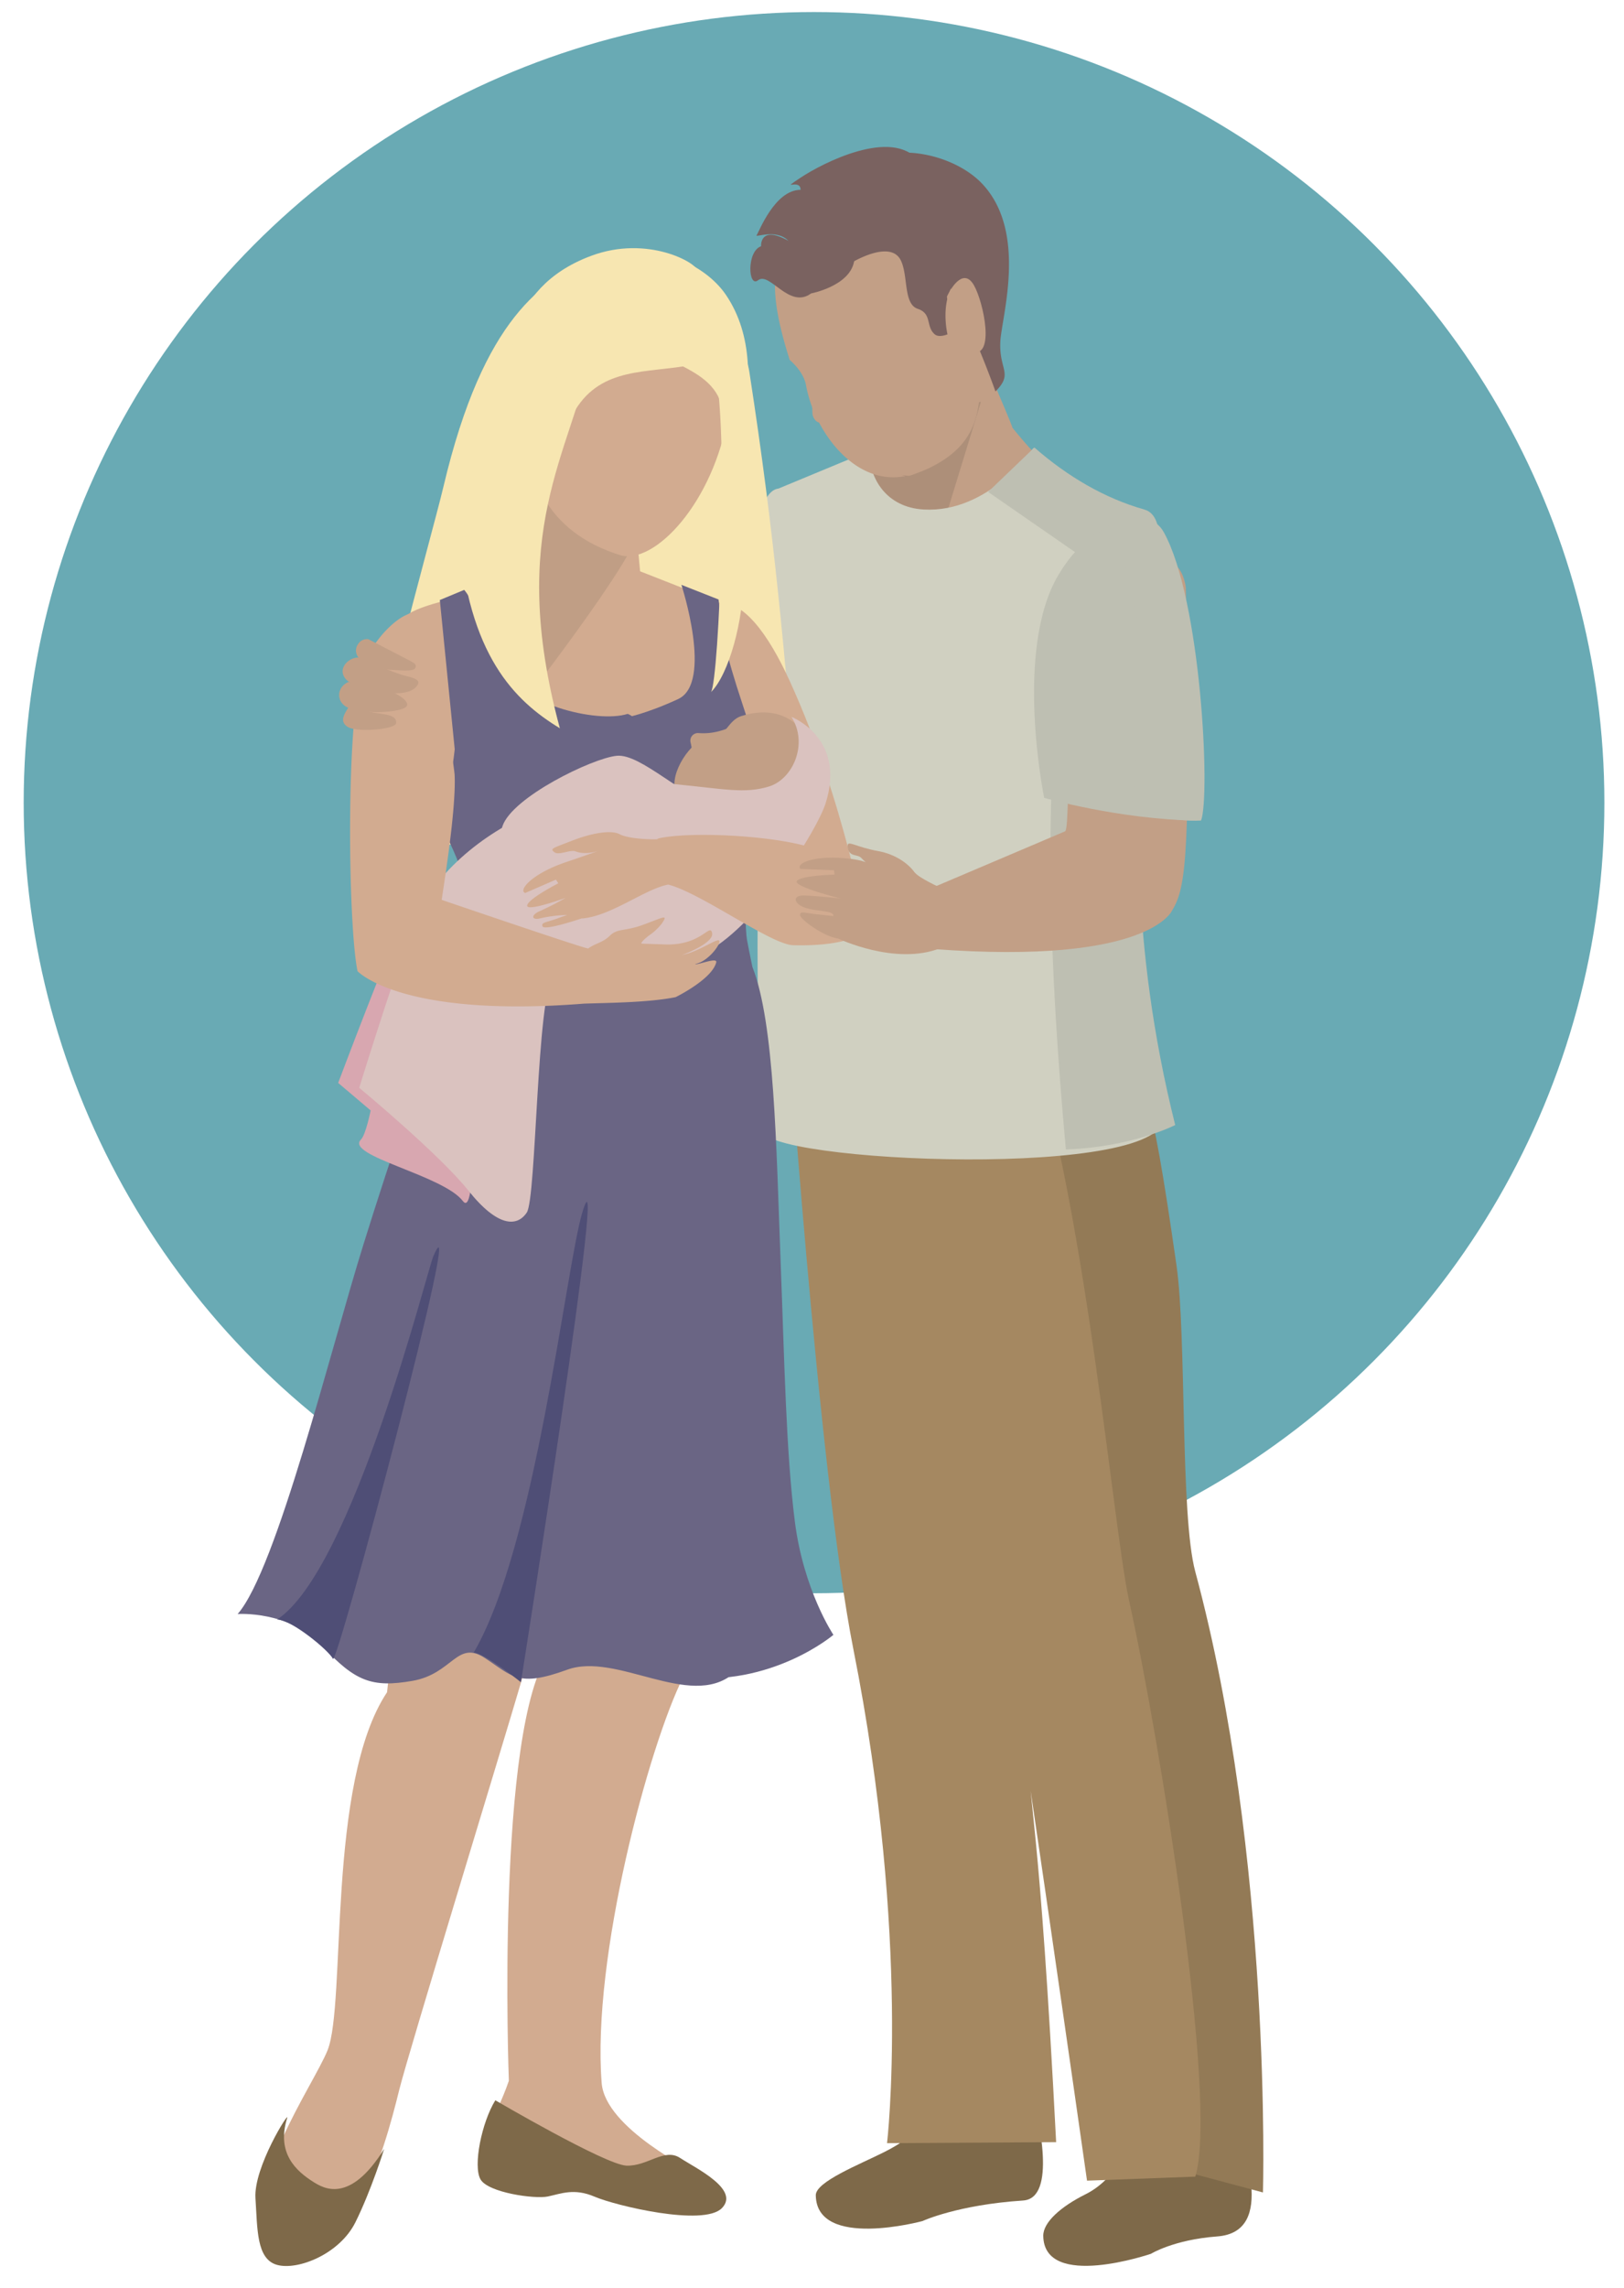 <svg id="Layer_1" data-name="Layer 1" xmlns="http://www.w3.org/2000/svg" viewBox="0 0 600 845"><defs><style>.cls-1{fill:#69aab4;}.cls-2{fill:#7e6949;}.cls-3{fill:#937a56;}.cls-4{fill:#a58861;}.cls-5{fill:#c29f86;}.cls-6{fill:#ad8f79;}.cls-7{fill:#d0d0c1;}.cls-8{fill:#bebfb2;}.cls-9{fill:#7a6260;}.cls-10{fill:#f7e6b1;}.cls-11{fill:#d2ab90;}.cls-12{fill:#c09e85;}.cls-13{fill:#6a6584;}.cls-14{fill:#4f4e76;}.cls-15{fill:#d8a7b0;}.cls-16{fill:#dac2bf;}</style></defs><title>EEI-CF-ChildrenABlessing</title><circle class="cls-1" cx="300.75" cy="296.45" r="292"/><path class="cls-2" d="M423.07,776c-3.28,13-9.54,28.21-22,34.42-9.19,4.57-15.68,10.38-15.63,15.35.27,20.19,39.81,6.63,39.81,6.63s8.4-5.2,24.42-6.4c22.39-1.65,9.19-33.69,6-46.67S423.07,776,423.07,776Z"/><path class="cls-2" d="M351,766.65c-3.28,12.93-11.9,22-24.34,28.2-9.18,4.61-25.32,10.95-25.26,15.94.29,20.16,39.41,9.53,39.41,9.53s12.91-6,37.18-7.59c12.46-.82,6-29.62,2.78-42.6S351,766.65,351,766.65Z"/><path class="cls-3" d="M407.1,363.73c15.88,36.52,17.63,34.4,27.57,103.65,3.75,26.11,1.3,92.19,6.94,113.11,28.52,105.75,25,229.26,25,229.26l-47.4-12.67S360,397.61,356.71,384.43,407.1,363.73,407.1,363.73Z"/><path class="cls-4" d="M315.3,609.2c21.37,107.52,12.42,182.35,12.42,182.35l62.48-.37C384,670.86,380.31,668.66,378.06,629c-2.57-45.71-21.21-82-21.21-82s8.72,24.84,12,38.05,32.76,220.35,32.76,220.35l40-1.49c8.5-27.83-13.15-161.6-24.52-213-6.61-30-18.77-179.52-46.31-231.53l-80.45,8.31S302.22,543.36,315.3,609.2Z"/><path class="cls-5" d="M374.06,158c-.27-1.71-17.34-40.68-17.34-40.68l-26,12.07-7.06,27.77-7.49,31.34,31.71,55.92c25.5,8.44,41.29-61,48.45-68.69C393.54,178.77,385.73,172.37,374.06,158Z"/><polygon class="cls-6" points="362.4 148.44 332.79 245.04 313.05 196.14 323.01 152.98 362.4 148.44"/><path class="cls-7" d="M287.63,180.44c-12,1.35-10.74,52.17-7.69,59.8,0,0,1.11,33.12.34,71.78C278.8,387.24,282,413,281.44,417.1c-1.86,12.43,153.64,19,148.24-5.41-14.25-64.55-20.69-153.5-14.55-179.52s-8.06-41.71-11.1-46.29-22.28-20.33-22.28-20.33-16.28,24-40.48,22.63c-13.73-.78-20.14-11.33-20.14-21.64Z"/><path class="cls-8" d="M382.16,165.28c12.25,10.7,25.9,18.74,40.6,22.9,20.29,5.73-22.4,92.08,11.43,227.34,0,0-16.13,8.22-40.39,9C376.86,240.36,403.07,208,403.07,208l-38-26.32Z"/><path class="cls-5" d="M355.53,103.47C348.88,84.1,339.66,69,311.82,78.2c-8.72,2.88-14.61,6.32-18.45,10.22-11.83,8.39,15.64,87.09,42.56,87.31.55,0,6.23-2.32,6.62-2.5,19.62-9.16,20.24-22.51,19.38-41.5,3-3.16,4.22-9,2.63-15C362.53,108.79,360.82,102.43,355.53,103.47Z"/><path class="cls-5" d="M291.74,132.89c-.13,0,5.08,4,6.06,9.42,3,16.75,17.65,36.79,36,33.65.15,0,.08.21.6,0-22.65-10.54-38.43-38.29-42.91-81.35l2.18-6.32a1,1,0,0,1-.22.2C281.66,96.9,287,117.79,291.74,132.89Z"/><path class="cls-9" d="M363,68c-8.7-9.32-25.73-14-37.39-10.47s-17.05,17.95-17.05,17.95a62.77,62.77,0,0,1,12.18,2.73c-3.34,4.69-10.38,21.5-10.38,21.5,6.27-4.49,18.84-10.77,22.43-3.59,2.81,5.61.9,16.15,6.28,17.94s2.88,6.5,6.28,9.42c1.57,1.35,4.71,0,4.71,0s-2.33-9.45,1.27-16.9c9,16.75,16.45,38,16.45,38,6.73-6.73,1.27-7.9,1.8-18.39C370,117.19,379.75,85.94,363,68Z"/><path class="cls-9" d="M299.67,108.37c-8.08,6-15.33-8.23-19.59-4.86-3.72,2.93-4.26-10.77,1.11-12.56,0,0-.65-8,10.1-2-4.56-4.64-12.57-1-11.74-2.09s6.66-16.75,16.23-16.75c0-4.49-8.08.89,0-4.49s33.72-18.54,43.59-6.28c1.14,1.41-7.77,4.49-15.78,18.84-2.19,3.92-6.27,9.57-8.07,18.55S299.67,108.37,299.67,108.37Z"/><path class="cls-5" d="M349.84,109.56c2-4.26,6.42-10.46,10-4.18s7.93,27.06-.82,24.59C352.41,128.11,349.84,109.56,349.84,109.56Z"/><path class="cls-10" d="M245.48,109.52c-1.77-2.61,28.09,6.49,31.38,27.86,9.58,62.21,12.56,99.89,18.25,164.19,1,11.25-83.65,17.09-84.33,11.43s28.84-204.21,28.84-204.21Z"/><path class="cls-11" d="M320.23,343.74s-8.08-47.56-28.41-92.12c-8-17.57-17.35-30.2-26.92-29-1.2,17.94,20.93,82.54,23.33,86.12C279.86,310,320.23,343.74,320.23,343.74Z"/><path class="cls-10" d="M218.27,95.35c-17.37,8.53-39.5,21.1-54.46,84.5-4.25,18-30,108.28-27.51,120.82,2.22,11.1,81.55,19.31,82.55,13.7s-5.68-187.64-5.68-187.64Z"/><path class="cls-11" d="M272.39,276.83l-11.67-56.31L236.49,211l-3.62-38.75-40.23-7.66s6.15,42.59-14.58,54c-10.11,2.6-27.56,5.43-30.22,11.22-2.78,6,13.69,55.72,13.69,55.72s-1.16,16.82,2.13,17.19S250.74,283.6,272.39,276.83Z"/><path class="cls-12" d="M170.69,220.4c22.86-.3,22.61-58.54,22.61-58.54,11.73-9.29,47.77-7.8,44.69,1.68,0,0-4.15,19.28-2.27,32,1.24,8.28-46.29,69.07-46.29,69.07Z"/><path class="cls-11" d="M269.12,152.71C263.71,185.83,241.53,208.92,229,205c-26.47-8.37-37.77-28.68-35.43-63.81,2-28.79,14.48-55.34,49.29-47.25C275.49,101.52,273.75,124.4,269.12,152.71Z"/><path class="cls-10" d="M235.89,123.92c8.37,12.71,33.5,10.76,31.41,34.69-.73,8.38-3.24,21.16-9,29.46-5.93,8.67,6.45-3.46,6.45-3.46s23.67-45.75,3.52-75.6c-8.69-12.87-27-17-28.08-15.48S235.89,123.92,235.89,123.92Z"/><path class="cls-10" d="M255.64,134.78c-16.62,3.15-33.2.62-43.08,16.6-7.18,11.54-17.18,20.11-19.26,30.79-2.79,14.26-4.43-45.34-4.43-45.34s-3.56-29.94,29.4-42.29c21.24-8,39.61,2.93,39.15,5.25C257.1,101.58,255.64,134.78,255.64,134.78Z"/><path class="cls-11" d="M258.18,803.26c-1.84-1.36-34.56-17.15-35.89-33.94-3.68-46.33,17.52-124.81,30.13-149.9,7.18-14.35,14.37-116.37,19.19-131.68,0,0-50.29-11.11-56.57,5.55s-7.19,67.7-11.93,116.82C183,637.84,188,768.51,188,768.51c-4.78,14.08-14.35,27.27-7.41,33.51s15.8,8.4,21.9,5.05,37.88,9.85,52.24,9.18S265.19,808.31,258.18,803.26Z"/><path class="cls-2" d="M183,775.71c-5.08,8.26-8.28,24.28-5.48,29.2s20,7.34,24.84,6.34,9.7-3.21,17.34.07,40.2,11.13,47,4.23-9.6-14.72-15.43-18.54-12.05,3.13-19.81,2.84S183,775.71,183,775.71Z"/><path class="cls-11" d="M230.12,486.15s-52.31-31.62-67.4-5.44S151.6,549.29,143,625C120.57,658.67,128,740,121,757.29c-5.32,13.12-32.85,52.05-18.68,64.41,26,22.74,39.6-27.15,45.19-49.88,3.36-13.55,38.21-127.25,45-150.51C200.59,593.46,217.5,520.86,230.12,486.15Z"/><path class="cls-2" d="M141.94,793.65c-12.78,20.65-22.58,14.46-26.19,12.2-6.33-4-13.73-10.62-9.65-23.62.91-2.89-12.47,18.27-11.72,29.66s.33,22.51,8,24.62,23.1-4,28.94-15.76S141.94,793.65,141.94,793.65Z"/><path class="cls-13" d="M293.66,561.93c-3.24-25.48-3.86-59.64-5.24-95.59-1.64-43.08-2.25-88.5-10.45-109.24-1-4.72-1.7-8.41-2-10.08-1-5.67-1.25-44.18-.88-44.55,10-10.75,4.89-25.23-.6-41.87-6.88-20.7-7.77-26.92-9-39.18L251.75,216s11.83,36.23-1.25,42.21c-12.3,5.68-19.71,6.91-19.71,6.91l3.79,35.9c-4.24,1.14.38,8.15-.44,11.33-1.65,6.44.7,31.48,3.35,54.13l-4.55,1.76s3.51,235.73,6.48,241.12,4.84,9,13,10c32.57,3.94,55.49-15.55,55.49-15.55S296.88,587.39,293.66,561.93Z"/><path class="cls-13" d="M265.46,465.44c0-74.2-12.15-99.56-12.74-109.92-.13-20.94-10.71-44.19-10-54.12,2.31-33.67-10.82-37.74-10.82-37.74-11.38,3.64-41.32-3.74-46.83-18-8.83-22.83-13.57-27.79-13.57-27.79l-9,3.74L168,276.74c-1.79,17.94-7.87,23.63-6.57,25.73,8.27,13.44,15.88,34.87,13.4,48.42-5.3,7.2-13.81,28.92-22.37,53.42-.78,1.8-1.27,2.9-1.27,2.9h.26c-6.12,17.71-12.23,36.55-17.14,52.31-12.07,38.62-32.15,120.25-46.51,136.6,0,0,19.06-1.38,31.23,11.77s18.43,15.5,33.32,12.92,16.44-15.21,26.73-8.48,12.25,11,30.46,4.36,45.18,14.62,61.17,1.63C274,615.65,265.46,506.72,265.46,465.44Z"/><path class="cls-14" d="M215.08,448c10.53-35.54-22.62,173.3-22.62,173.3S178.79,610.37,175,610.37C197.88,571.4,209,468.63,215.08,448Z"/><path class="cls-14" d="M160.07,464.05c12.85-30-35.54,151.67-37.06,148.61s-15.29-14.51-20.63-14.51C130.27,579.81,157.78,469.4,160.07,464.05Z"/><path class="cls-5" d="M303,289.16c0,12.55-12.95,22.57-26.16,22.57s-27.67-9.57-27.67-22.13c0-7.81,8.9-18.84,15.11-17.94,3.59.52,4.81-5.68,9.56-7.18C294.81,257.9,303,276.6,303,289.16Z"/><path class="cls-5" d="M270.88,268.29c-2.69.9-6.73,2.92-12.78,2.47a2.79,2.79,0,0,0-2.92,3.59c.45,2,.53,4.49,2.92,5.38S270.88,268.29,270.88,268.29Z"/><path class="cls-15" d="M150.06,337.16c-6,12-25.12,62.8-25.12,62.8l12,10.17s-1.79,9-3.59,10.76c-6,6,30.51,13.17,37.69,22.74s3-88.53-3-95.71S150.06,337.16,150.06,337.16Z"/><path class="cls-10" d="M218.84,129.3c-8.07,38.58-31.7,66.7-12,139.67-16.74-10.17-33.8-26.92-37.38-72.37C166.84,162.91,218.84,129.3,218.84,129.3Z"/><path class="cls-10" d="M264.2,136.87c5.09,22.14,1.5,114-1.5,118.74,6.59-6.58,12-26.32,12-42.47s-2.39-61-3.59-62.81S264.2,136.87,264.2,136.87Z"/><path class="cls-16" d="M269.09,300.67c-17-6.28-32.3-22.43-41.27-21.53s-38.59,15.25-42.18,26,31.48-9.11,48.94-4.11S269.09,300.67,269.09,300.67Z"/><path class="cls-5" d="M299.3,126.31c1.19,11.07.49,25.88,1,27.22,2.24,6.28,8.74-.45,13.9-2.25C317.8,150,299.3,126.31,299.3,126.31Z"/><path class="cls-16" d="M292.42,264.78c6.28,9.87.6,23-8.37,25.72s-16.46.9-34.85-.9-71.33,6.28-94.66,46.66l35,22.43s28.72,17.05,71.79-7.18C281.09,340.39,302,306.22,305,296.78,312.76,272.56,292.42,264.78,292.42,264.78Z"/><path class="cls-11" d="M305.57,315.63c-9.58-6.58-48.74-9-62.2-6-.29.07-.42.24-.67.34-5.07.12-11.35-.56-13.7-1.83-3.34-1.8-10.75-.3-17.33,2.24-7.72,3-8.52,3-6.89,4.34s5.9-1,7.78-.3c3.64,1.41,7.63.14,8.69-.25-1,.37-4.66,1.73-11.87,4.15-12.8,4.28-18,10.46-15.36,11.5l11.36-4.94.9,1.35s-11.35,5.83-11.51,8.23,14.2-2.85,14.2-2.85a100,100,0,0,1-9.64,4.94c-3.28,1.46-2.88,3.31,0,2.69a48.55,48.55,0,0,1,10.23-1.3c-.94.31-2,.67-3.27,1.15-4.34,1.64-6.51,1.5-5.84,3.07.59,1.36,9.45-1.29,14.59-3l.07.07c10.93-1,23.1-10.88,31.77-12.52,12.18,3.12,38,22.17,46.13,22.39,21.53.59,27.22-5.38,27.22-5.38S303.17,312,305.57,315.63Z"/><path class="cls-16" d="M154.24,339.25c-3.59,4.49-21.53,62.51-21.53,62.51s29.61,24.52,40.37,38,17.95,13.46,21.54,8.08,3.59-79.86,9.87-87.94S154.24,339.25,154.24,339.25Z"/><path class="cls-11" d="M265.79,347.92c.4-2.56-6.57,3.29-13.75,4.79,4.16-1.55,11.66-5.08,11.06-8.07-.79-3.94-3.86,4.63-17.33,4.18-9-.3-8.69-.3-8.69-.3s-.9-.2,2.69-3a20.72,20.72,0,0,0,4.8-4.49c2.39-3.58.59-2.22-7.18.6-6.58,2.4-9.27,1.2-12,3.89s-5.08,2.69-8.08,4.78c-.5.36-54.12-17.94-54.12-17.94.41-3.26,5.38-32.89,4.78-46.05-.19-4.3-9.54-64.5-16.23-59.67-4.15.57-13.11,8.36-17.27,18.69-6.9,17.11-5.93,96.35-2.38,113.35,0,0,15.84,17.35,83.68,12,9.2-.32,24-.39,33.85-2.4,0,0,13.45-6.58,15-12.86.49-2.06-7.23,1.23-7.78.6C261,355.4,265.49,349.88,265.79,347.92Z"/><path class="cls-5" d="M393.58,307c2.51-3.6-2.52-70.61,20-91.22s24.52,1.2,24.52,1.2c1.79,97.5.26,110.68-5,119.18,0,0-8,20.34-88.15,14.36-5.69-15-.45-22.66-.45-22.66Z"/><path class="cls-5" d="M349.83,332.52c-.25-.16,1.18-3.12.9-3.14-4.6-2.09-11.45-5.24-13-7.4-2.23-3.08-7-6.51-13.23-7.63-8.14-1.45-11.39-4.13-11.33-2,.11,4.37,3.67,3,5,4.48,2.67,2.85,4.71,3.69,5.83,3.82-1-.11-1.89-2.44-9.43-3.41-13.39-1.7-20.8,1.58-18.83,3.69l12.37.49.23,1.6s-12.76.32-13.95,2.41,16.15,6.43,16.15,6.43-7.58-.94-13.46-1.12c-3.59-.1-4,1.92-1.56,3.59,3.79,2.61,13,1.56,12.33,4-1-.13-4.33-.49-5.69-.61-4.63-.4-6.51-1.48-6.6.22-.05,1.49,8.71,8,14.09,8.69,0,0,21.08,10.1,37.68,3.59C347.37,350.24,353.34,334.88,349.83,332.52Z"/><path class="cls-8" d="M427.9,195.7C438.29,215.42,442.82,285,442,303.06c-28.78-.45-56.22-8.38-56.22-8.38s-11.31-54.82,5.38-82.54S427.9,195.7,427.9,195.7Z"/><path class="cls-8" d="M406.06,197.19c2.7-3.58,18.12-11.06,23.93-.59,13.76,24.82,17.26,97.17,13.75,106.46-10.17.6-25.72-3.58-25.72-3.58,4.5-49.35,3.39-71.24-.59-85.84C412.94,197.19,406.06,197.19,406.06,197.19Z"/><path class="cls-5" d="M136.09,236.08a3.86,3.86,0,0,0-3.86,1.91,4,4,0,0,0,1.43,5.82c4.39,2.31,9,3.58,10.91,3.6s8.33.85,8.9-.73-.43-1.8-4.8-4.09Z"/><path class="cls-5" d="M132.48,242.84c-3.37-.13-7.57,3.62-5.22,7.33s8.75,3.29,12.44,4.8,10.91,1.66,13.64-.89.6-3.51-3.44-4.44S132.48,242.84,132.48,242.84Z"/><path class="cls-5" d="M128.75,251.87c-3.7,1.5-4.69,6-1.67,8.59s12,2.78,15.33,2.45,7.43-.84,8-2.4-3.47-4.43-7.06-5.47S128.75,251.87,128.75,251.87Z"/><path class="cls-5" d="M129.05,260.76c-1.72,2.8-3.9,5.7-.51,7.75s17.54.9,17.8-1.41c.37-3.2-4.31-3.2-8.82-4A56.84,56.84,0,0,1,129.05,260.76Z"/></svg>